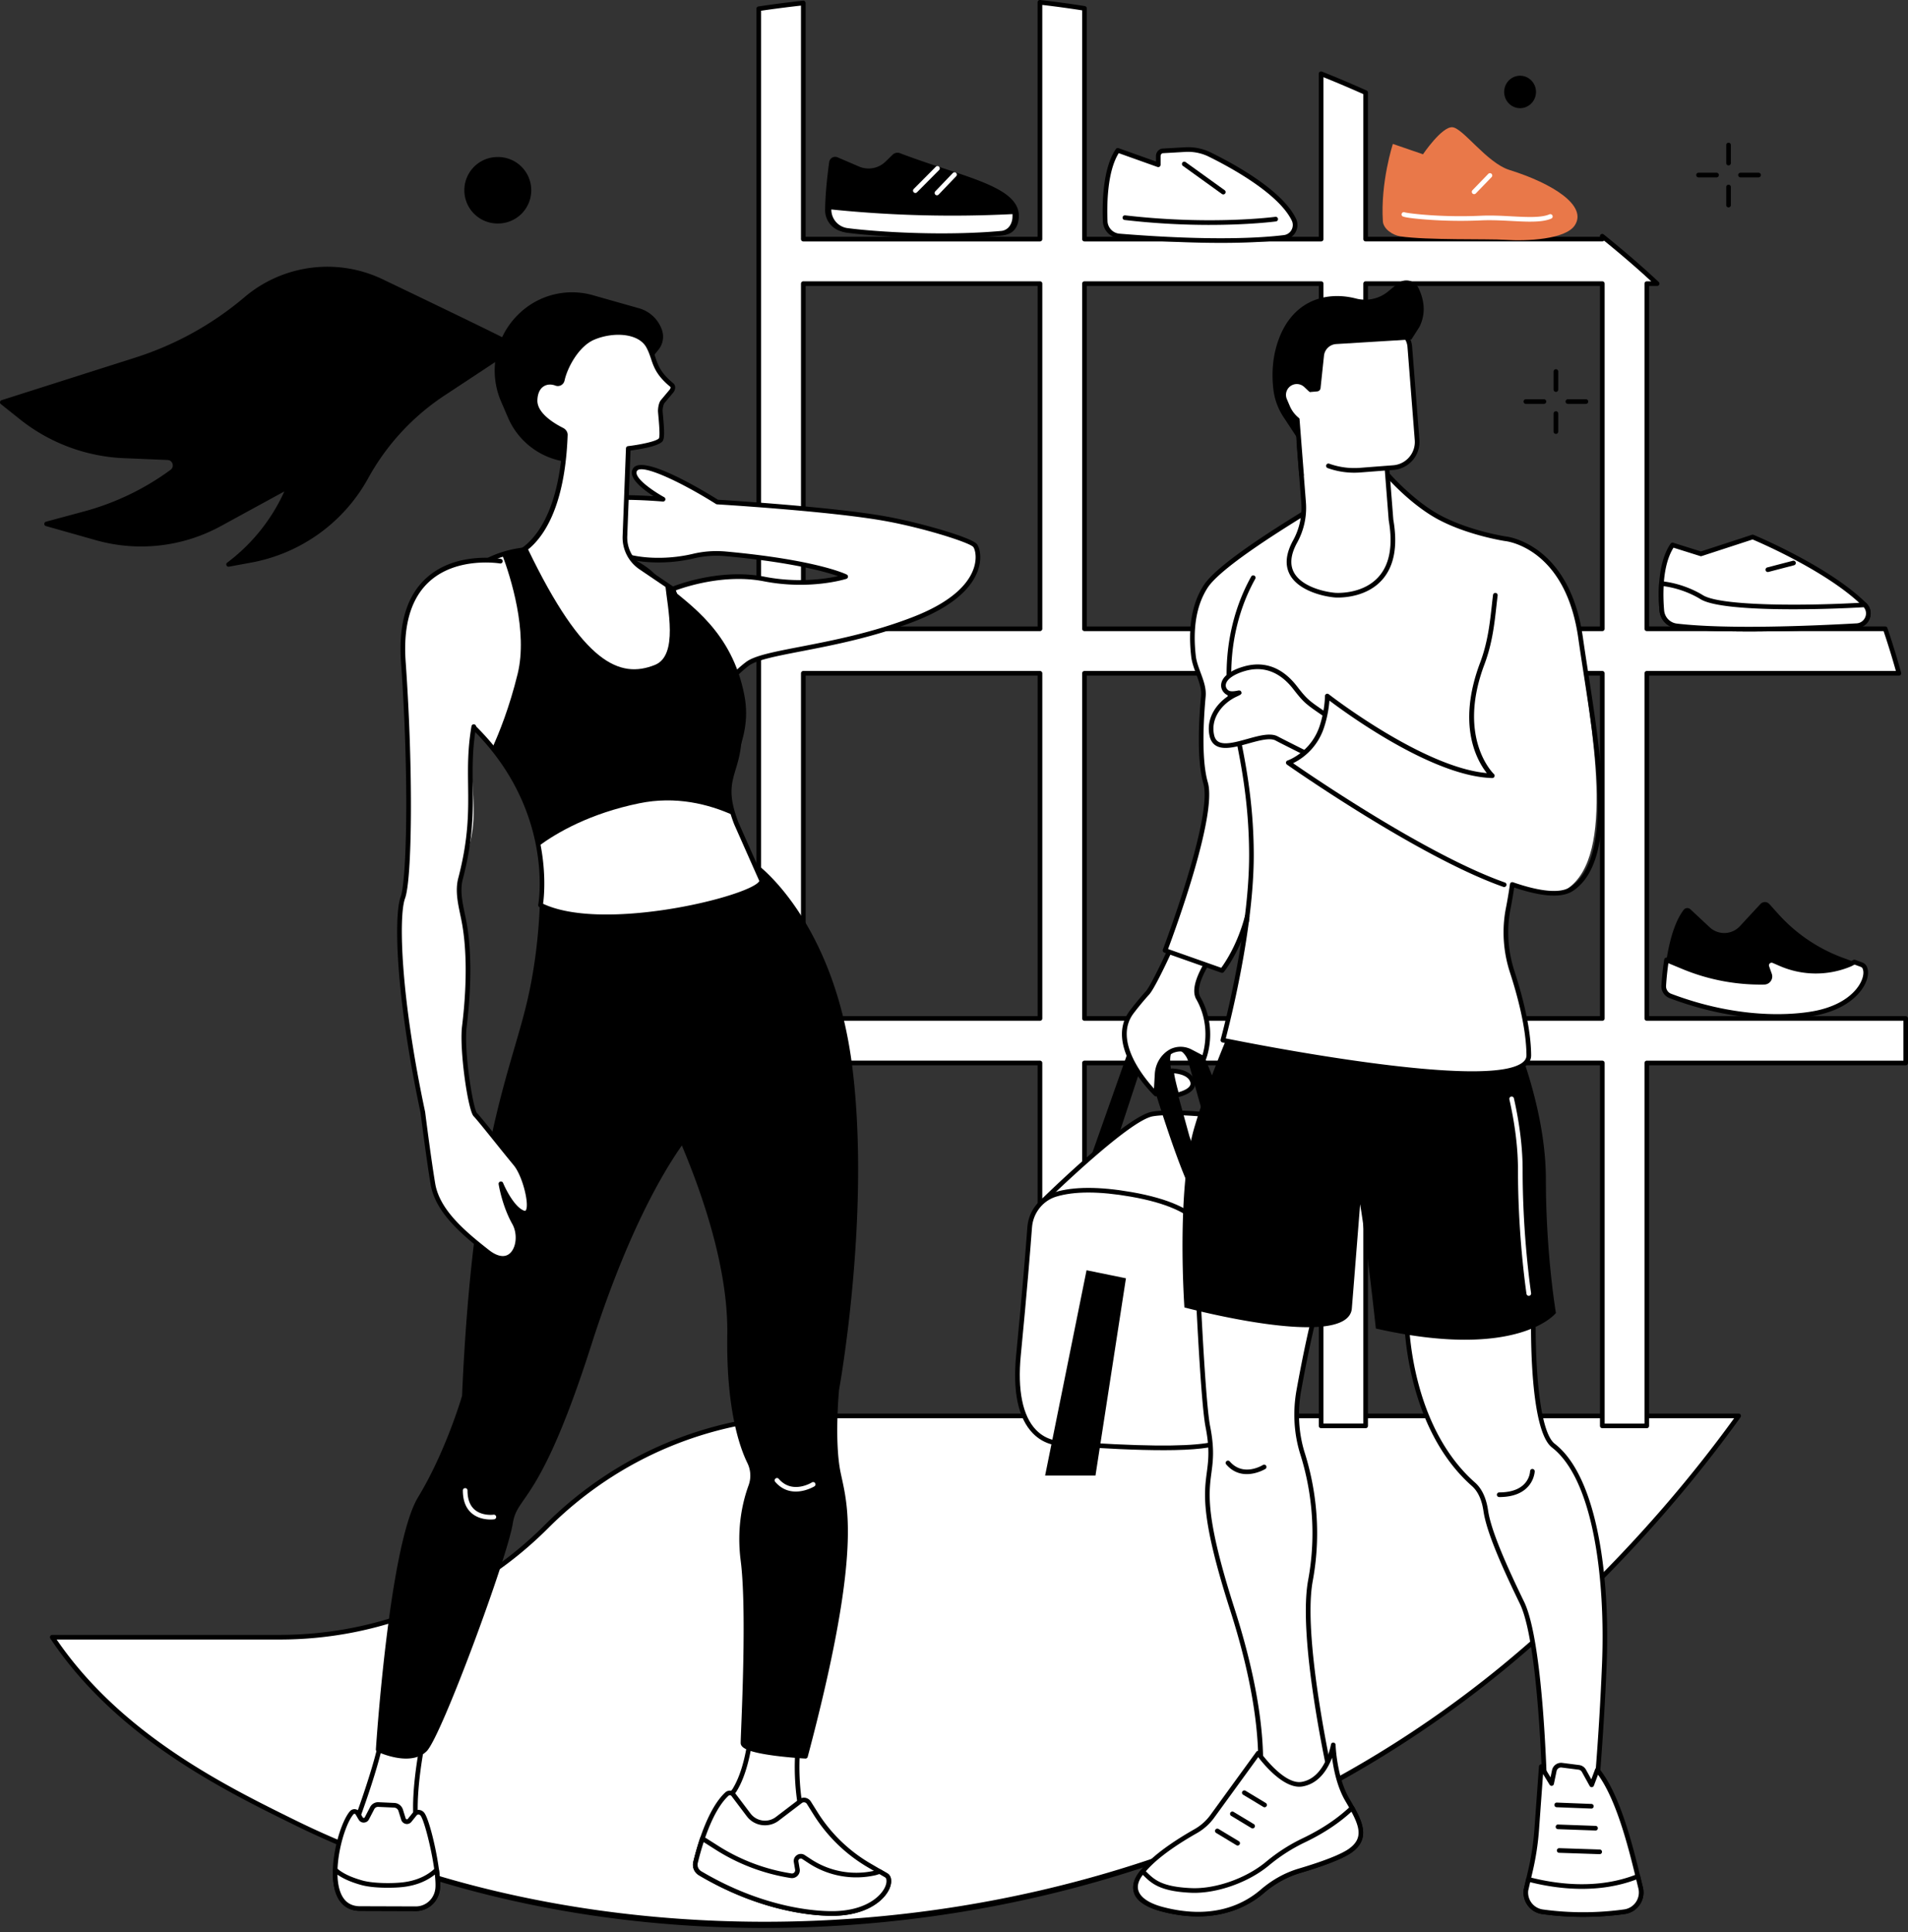 <svg xmlns="http://www.w3.org/2000/svg" width="320" height="324" fill="none"><rect width="100%" height="100%" fill="#333333" stroke="none"/><path fill="#fff" d="M49.44 305.618c56.095 27.604 141.316 24.365 202.666-25.989 6.319-5.187 23.566-20.053 39.493-42.197H136.441a63.344 63.344 0 0 0-44.791 18.553 63.35 63.35 0 0 1-44.791 18.553H8.767c10.972 16.465 28.676 25.178 40.67 31.08h.003z"/><path fill="#000" d="M128.189 323.293c-28.385 0-55.826-5.96-78.92-17.325-11.866-5.839-29.793-14.661-40.826-31.215a.39.39 0 0 1 .325-.606h38.09c16.817 0 32.625-6.549 44.516-18.44 12.038-12.038 28.043-18.668 45.067-18.668h155.157a.389.389 0 0 1 .317.617c-14.969 20.813-31.211 35.419-39.562 42.272-28.931 23.745-64.724 38.376-103.512 42.314a204.648 204.648 0 0 1-20.654 1.048l.002.003zm-78.576-18.025c53.014 26.088 139.507 25.553 202.247-25.941 8.238-6.761 24.187-21.095 38.979-41.507H136.441c-16.817 0-32.626 6.549-44.516 18.438-12.038 12.038-28.043 18.668-45.067 18.668H9.501c10.946 15.99 28.468 24.613 40.11 30.342h.002z"/><path fill="#fff" d="M319.618 170.78h-43.422v-57.876h42.284a129.3 129.3 0 0 0-2.297-7.466h-39.989V47.561h1.735c-.574-.533-1.154-1.06-1.735-1.584v-.013a167.837 167.837 0 0 0-4.655-4.042c-.012-.01-.027-.02-.039-.031a170.49 170.49 0 0 0-2.772-2.276v.482h-39.689V15.531a193.917 193.917 0 0 0-7.466-3.163v27.73h-39.689V1.402A166.654 166.654 0 0 0 174.419.39v39.706h-39.69V.5a197.02 197.02 0 0 0-7.465.963v237.635h7.465v-60.852h39.69v60.852h7.465v-60.852h39.689v60.852h7.466v-60.852h39.689v60.852h7.466v-60.852h43.422v-7.466h.002zM268.73 47.561v57.877h-39.689V47.561h39.689zm-47.155 0v57.877h-39.689V47.561h39.689zm-47.155 0v57.877h-39.689V47.561h39.689zM134.731 170.78v-57.876h39.689v57.876h-39.689zm47.155 0v-57.876h39.689v57.876h-39.689zm47.155 0v-57.876h39.689v57.876h-39.689z"/><path fill="#000" d="M276.194 239.488h-7.466a.39.39 0 0 1-.39-.391v-60.461h-38.91v60.461a.39.39 0 0 1-.39.391h-7.466a.39.39 0 0 1-.391-.391v-60.461h-38.91v60.461a.39.39 0 0 1-.39.391h-7.466a.39.39 0 0 1-.39-.391v-60.461h-38.91v60.461a.39.39 0 0 1-.391.391h-7.465a.39.39 0 0 1-.391-.391V1.465a.39.39 0 0 1 .332-.385c2.482-.37 5-.695 7.48-.965a.389.389 0 0 1 .431.387v39.205h38.91V.389a.39.39 0 0 1 .433-.387c2.415.27 4.932.613 7.484 1.016.189.03.328.192.328.385v38.304h38.91V12.368a.391.391 0 0 1 .535-.362 193.05 193.05 0 0 1 7.48 3.168.388.388 0 0 1 .232.355v24.178h38.91v-.092a.39.39 0 0 1 .221-.352.383.383 0 0 1 .411.048c.845.677 1.728 1.401 2.779 2.28l.037.03a164.852 164.852 0 0 1 4.668 4.054c.021.019.04.04.058.065.563.509 1.125 1.021 1.682 1.537a.39.39 0 0 1-.265.675h-1.346v57.097h39.599c.166 0 .314.106.369.265a133.2 133.2 0 0 1 2.302 7.489.391.391 0 0 1-.377.493h-41.895v57.097h43.033a.39.39 0 0 1 .391.391v7.465a.39.39 0 0 1-.391.391h-43.033v60.461a.39.39 0 0 1-.391.39l.009-.003zm-7.075-.779h6.687v-60.461a.39.39 0 0 1 .39-.391h43.033v-6.686h-43.033a.39.39 0 0 1-.39-.391v-57.876a.39.39 0 0 1 .39-.391h41.772a132.416 132.416 0 0 0-2.062-6.686h-39.71a.39.39 0 0 1-.39-.391V47.561a.39.39 0 0 1 .39-.39h.737c-.332-.304-.665-.604-.998-.906a.397.397 0 0 1-.059-.066 169.135 169.135 0 0 0-4.586-3.98l-.042-.035a179.597 179.597 0 0 0-2.225-1.834.382.382 0 0 1-.293.134h-39.691a.39.39 0 0 1-.39-.39v-24.31a195.57 195.57 0 0 0-6.685-2.84v27.153a.39.39 0 0 1-.39.39h-39.691a.39.39 0 0 1-.391-.39V1.735c-2.275-.355-4.519-.66-6.686-.91v39.272a.39.39 0 0 1-.391.39h-39.689a.39.39 0 0 1-.39-.39V.937a196.59 196.59 0 0 0-6.687.863v236.907h6.687v-60.461a.39.39 0 0 1 .39-.391h39.689a.39.39 0 0 1 .391.391v60.461h6.686v-60.461a.39.39 0 0 1 .391-.391h39.691a.39.39 0 0 1 .39.391v60.461h6.685v-60.461a.39.39 0 0 1 .39-.391h39.691a.39.39 0 0 1 .391.391v60.461l-.002.002zm-.391-67.537h-39.69a.39.39 0 0 1-.391-.39v-57.877a.39.39 0 0 1 .391-.39h39.69a.39.39 0 0 1 .391.39v57.877a.39.39 0 0 1-.391.39zm-39.3-.779h38.91v-57.097h-38.91v57.097zm-7.854.779h-39.691a.39.39 0 0 1-.391-.39v-57.877a.39.39 0 0 1 .391-.39h39.691a.39.39 0 0 1 .39.39v57.877a.39.39 0 0 1-.39.39zm-39.301-.779h38.91v-57.097h-38.91v57.097zm-7.854.779H134.73a.39.39 0 0 1-.391-.39v-57.877a.39.39 0 0 1 .391-.39h39.689a.39.39 0 0 1 .39.39v57.877a.39.39 0 0 1-.39.39zm-39.301-.779h38.91v-57.097h-38.91v57.097zm133.61-64.563h-39.69a.39.39 0 0 1-.391-.39V47.561a.39.39 0 0 1 .391-.39h39.69a.39.39 0 0 1 .391.39v57.877a.39.39 0 0 1-.391.39v.002zm-39.3-.779h38.91v-57.1h-38.91v57.1zm-7.854.779h-39.691a.39.39 0 0 1-.391-.39V47.561a.39.39 0 0 1 .391-.39h39.691a.39.39 0 0 1 .39.39v57.877a.39.39 0 0 1-.39.39v.002zm-39.301-.779h38.91v-57.1h-38.91v57.1zm-7.854.779H134.73a.39.39 0 0 1-.391-.39V47.561a.39.39 0 0 1 .391-.39h39.689a.39.39 0 0 1 .39.39v57.877a.39.39 0 0 1-.39.39v.002zm-39.301-.779h38.91v-57.1h-38.91v57.1z"/><path fill="#000" d="M139.07 27.174c-.251 1.781-.653 5.085-.687 8.046a3.665 3.665 0 0 0 3.201 3.665c5.187.67 16.949 1.401 26.97.488.685-.062 1.899-.565 2.236-2.288 1.134-5.784-8.87-7.2-19.841-11.396a1.179 1.179 0 0 0-1.245.254l-1.182 1.152a4.078 4.078 0 0 1-4.456.83l-3.597-1.544a1.011 1.011 0 0 0-1.399.795v-.002z"/><path fill="#fff" d="m139.047 34.695-.007.428a3.518 3.518 0 0 0 3.072 3.517c4.979.643 16.269 1.344 25.887.468.659-.06 1.823-.542 2.146-2.196.099-.507.039-1.42.039-1.42l-.682.033a198.01 198.01 0 0 1-29.142-.701l-1.311-.13h-.002z"/><path fill="#000" d="M157.976 39.914c-6.465 0-12.497-.444-15.915-.886a3.905 3.905 0 0 1-3.413-3.91c0-.139.007-.43.007-.43a.39.39 0 0 1 .427-.382l1.311.13c9.634.944 19.419 1.18 29.086.699l.682-.034a.394.394 0 0 1 .408.364c.003.04.064.972-.044 1.521-.336 1.716-1.555 2.424-2.495 2.509-3.266.298-6.72.417-10.055.417l.001.002zm-18.547-4.79v.004a3.125 3.125 0 0 0 2.733 3.127c5.146.664 16.261 1.335 25.799.466.244-.021 1.474-.217 1.801-1.883.047-.246.053-.63.047-.936l-.289.014a198.95 198.95 0 0 1-29.201-.703l-.89-.089z"/><path fill="#fff" d="M153.516 32.358a.39.39 0 0 1-.275-.664l3.694-3.717a.39.39 0 1 1 .551.551l-3.694 3.717a.393.393 0 0 1-.278.115l.002-.002zm3.628.387a.389.389 0 0 1-.282-.66l2.952-3.084a.39.39 0 0 1 .563.539l-2.952 3.085a.387.387 0 0 1-.281.12z"/><path fill="#E97849" d="M231.928 37.105c.081 1.295 1.652 2.332 2.918 2.526 4.41.673 14.777.389 17.593.585 3.653.254 10.106-.076 11.666-2.415 2.187-3.28-3.623-7.012-10.955-9.303-3.791-1.186-7.803-7.06-9.576-7.164-1.776-.104-4.917 4.535-4.917 4.535l-5.052-1.735s-2.094 6.406-1.677 12.97z"/><path fill="#fff" d="M256.645 37.17c-.967 0-2.027-.056-3.15-.115-1.663-.086-3.382-.178-5.07-.1a76.689 76.689 0 0 1-9.212-.136c-3.87-.297-4.026-.543-4.091-.647a.394.394 0 0 1-.014-.394c.1-.19.337-.261.526-.16h.004c.63.163 6.008.867 12.751.557 1.73-.08 3.466.011 5.148.101 2.542.133 4.943.26 6.325-.334a.392.392 0 0 1 .512.203.39.39 0 0 1-.205.513c-.917.394-2.122.51-3.524.51v.002zm-9.413-4.614a.388.388 0 0 1-.279-.66l2.661-2.75a.39.39 0 0 1 .56.542l-2.661 2.75a.386.386 0 0 1-.281.118zm-61.877 4.54c-.124-3.155-.004-8.798 2.113-11.886l6.796 2.424V26.18c0-.468.334-.855.76-.878l3.789-.217a8.232 8.232 0 0 1 4.116.848c3.821 1.881 11.828 6.259 14.071 10.89a2.095 2.095 0 0 1-1.628 2.988c-3.638.45-12.07 1.025-27.634-.237a2.594 2.594 0 0 1-2.383-2.478z"/><path fill="#000" d="M204.726 40.73c-4.355 0-9.955-.195-17.02-.767a2.982 2.982 0 0 1-2.74-2.851c-.124-3.157-.005-8.93 2.18-12.121a.393.393 0 0 1 .452-.147l6.275 2.239v-.901c0-.675.495-1.232 1.127-1.269l3.792-.217a8.675 8.675 0 0 1 4.31.887c4.358 2.146 12.006 6.437 14.25 11.071a2.456 2.456 0 0 1-.055 2.265 2.462 2.462 0 0 1-1.876 1.28c-2 .25-5.44.532-10.694.532l-.001-.001zm-17.101-15.048c-1.901 3.056-1.998 8.421-1.882 11.4a2.203 2.203 0 0 0 2.025 2.104c15.52 1.258 23.925.689 27.554.238a1.689 1.689 0 0 0 1.288-.88 1.687 1.687 0 0 0 .039-1.552c-2.223-4.588-10.455-9.02-13.893-10.711a7.903 7.903 0 0 0-3.922-.81l-3.791.218c-.221.012-.392.228-.392.489v1.454a.387.387 0 0 1-.166.318.4.4 0 0 1-.356.05l-6.506-2.32.002.002z"/><path fill="#000" d="M202.86 37.714c-3.992 0-8.854-.198-14.244-.825a.39.39 0 1 1 .09-.776c14.476 1.682 25.098.257 25.204.243a.39.39 0 0 1 .108.772c-.067.008-4.349.584-11.154.584l-.004.002zm2.304-5.112a.389.389 0 0 1-.228-.075l-6.544-4.711a.39.39 0 0 1 .456-.633l6.544 4.712a.39.39 0 0 1-.228.707zm91.592 119.003 1.488 1.656a27.208 27.208 0 0 0 10.781 7.324l3.177 1.177c.302.111.53.365.607.68l.039.159c.438 1.77-1.583 5.819-8.043 7.227-3.996.871-13.347 1.456-24.652-2.816a1.74 1.74 0 0 1-1.123-1.733c.173-2.777.841-9.404 3.337-12.693a.77.77 0 0 1 1.141-.11l3.23 3.016a3.581 3.581 0 0 0 5.07-.184l3.441-3.717a1.018 1.018 0 0 1 1.505.011l.002.003z"/><path fill="#fff" d="m298.696 161.648-1.243-.537a.834.834 0 0 0-1.117 1.044l.445 1.256a.97.97 0 0 1-.897 1.294 34.075 34.075 0 0 1-13.755-2.65l-2.627-1.09a48.128 48.128 0 0 0-.466 4.314 1.738 1.738 0 0 0 1.123 1.733c11.305 4.272 20.656 3.687 24.652 2.816 6.459-1.408 8.481-5.457 8.043-7.227l-.039-.159a.978.978 0 0 0-.607-.681l-1.195-.441-.717.371a14.735 14.735 0 0 1-11.598-.043h-.002z"/><path fill="#000" d="M298.085 170.833c-4.463 0-10.75-.692-18.066-3.457a2.119 2.119 0 0 1-1.374-2.122c.063-1.017.196-2.599.47-4.351a.39.39 0 0 1 .533-.299l2.627 1.09a33.425 33.425 0 0 0 13.6 2.62.57.57 0 0 0 .466-.249.577.577 0 0 0 .071-.525l-.445-1.256a1.204 1.204 0 0 1 .318-1.303 1.211 1.211 0 0 1 1.321-.23l1.242.537a14.414 14.414 0 0 0 11.291.041l.69-.359a.393.393 0 0 1 .315-.019l1.194.441c.424.157.742.513.85.952l.039.159c.21.854-.06 1.97-.742 3.066-.802 1.287-2.855 3.603-7.599 4.637-.819.178-3.226.625-6.806.625l.005.002zm-18.274-9.317a48.663 48.663 0 0 0-.389 3.788 1.34 1.34 0 0 0 .873 1.342c12.979 4.906 22.629 3.193 24.431 2.8 4.462-.973 6.365-3.104 7.101-4.287.663-1.064.769-1.972.647-2.465l-.039-.159a.58.58 0 0 0-.364-.408l-1.031-.381-.564.291a15.211 15.211 0 0 1-11.932-.03l-1.242-.537a.435.435 0 0 0-.48.083.435.435 0 0 0-.115.473l.445 1.257c.148.416.088.865-.164 1.229a1.346 1.346 0 0 1-1.094.585 34.227 34.227 0 0 1-13.912-2.68l-2.166-.898-.005-.003z"/><path fill="#fff" d="m293.953 90.045-8.679 2.832-4.768-1.496c-2.11 3.088-2.046 8.132-1.792 11.022a2.815 2.815 0 0 0 2.481 2.549c8.511 1.003 23.22.359 30.205-.037 1.76-.101 2.599-2.24 1.35-3.484-6.264-6.233-18.797-11.386-18.797-11.386z"/><path fill="#000" d="M293.293 105.881c-4.454 0-8.768-.143-12.144-.54a3.222 3.222 0 0 1-2.823-2.903c-.249-2.832-.337-8.063 1.859-11.276a.386.386 0 0 1 .438-.152l4.648 1.459 8.561-2.793a.389.389 0 0 1 .268.01c.127.052 12.678 5.256 18.924 11.471.684.679.894 1.664.55 2.569a2.423 2.423 0 0 1-2.152 1.579c-4.604.262-11.52.576-18.129.576zm-12.623-14.04c-1.897 3.034-1.802 7.873-1.568 10.53a2.437 2.437 0 0 0 2.137 2.196c8.33.982 22.458.397 30.139-.039a1.65 1.65 0 0 0 1.466-1.079 1.597 1.597 0 0 0-.369-1.741c-5.796-5.766-17.188-10.675-18.539-11.246l-8.542 2.786a.385.385 0 0 1-.236 0l-4.488-1.408v.002z"/><path fill="#fff" d="M311.4 104.915c1.76-.099 2.599-2.24 1.35-3.484l-.012-.012c-8.717.54-24.127.721-27.351-1.293-1.177-.735-3.678-1.953-6.74-2.278a29.95 29.95 0 0 0 .066 4.553 2.813 2.813 0 0 0 2.48 2.549c8.51 1.004 23.22.359 30.206-.037l.001.002z"/><path fill="#000" d="M293.293 105.881c-4.454 0-8.768-.143-12.144-.54a3.221 3.221 0 0 1-2.823-2.903 30.894 30.894 0 0 1-.067-4.613.383.383 0 0 1 .138-.272.379.379 0 0 1 .291-.088c3.546.376 6.182 1.882 6.906 2.334 3.095 1.934 18.276 1.782 27.119 1.235a.38.38 0 0 1 .313.127c.682.676.892 1.662.548 2.567a2.424 2.424 0 0 1-2.152 1.579c-4.604.262-11.52.576-18.129.576v-.002zm-14.28-7.593a30.55 30.55 0 0 0 .088 4.083 2.438 2.438 0 0 0 2.138 2.196c8.33.982 22.457.397 30.139-.039a1.652 1.652 0 0 0 1.466-1.078 1.588 1.588 0 0 0-.267-1.627c-6.573.398-23.773.903-27.398-1.362-.661-.413-2.995-1.747-6.168-2.171l.002-.002zm17.478-2.368a.39.39 0 0 1-.097-.767l4.303-1.122a.392.392 0 0 1 .475.279.389.389 0 0 1-.279.475l-4.303 1.122a.383.383 0 0 1-.099.012z"/><path fill="#fff" d="M70.867 292.344s-2.743 13.339.074 16.728l.87 1.058-13.58-.661s5.59-14.131 6.098-20.026l6.538 2.902v-.001z"/><path fill="#000" d="M71.81 310.521h-.02l-13.58-.661a.39.39 0 0 1-.344-.534c.055-.141 5.576-14.145 6.074-19.917a.388.388 0 0 1 .19-.302.394.394 0 0 1 .357-.021l6.539 2.903a.39.39 0 0 1 .224.434c-.026.133-2.675 13.195-.007 16.4l.871 1.06a.39.39 0 0 1-.3.638h-.004zm-13.02-1.414 12.16.592-.311-.378c-2.692-3.236-.622-14.665-.217-16.746l-5.765-2.558c-.687 5.535-4.886 16.562-5.869 19.09h.002z"/><path fill="#fff" d="M70.854 304.228c.968 1.291 2.906 10.084 2.531 12.629-.273 1.861-1.823 3.216-3.66 3.21l-9.303-.03c-6.989.036-3.682-13.475-1.444-16.06a.623.623 0 0 1 .944-.007l.56.95a.592.592 0 0 0 1.042-.012l.887-1.703a1.124 1.124 0 0 1 1.051-.61l2.671.124a1.19 1.19 0 0 1 1.07.843l.459 1.466c.146.466.734.592 1.035.221l.922-1.145a.83.83 0 0 1 1.237.122l-.002.002z"/><path fill="#000" d="M69.734 320.458h-.01l-9.302-.03c-1.81.017-3.148-.846-3.895-2.474-1.859-4.042.335-12.126 2.158-14.231a1.02 1.02 0 0 1 .764-.354c.284.002.57.124.766.343.018.019.032.041.046.062l.56.95a.214.214 0 0 0 .193.113c.042 0 .12-.016.167-.107l.887-1.704c.274-.524.83-.849 1.415-.819l2.672.123a1.58 1.58 0 0 1 1.424 1.117l.457 1.466a.225.225 0 0 0 .173.161.184.184 0 0 0 .186-.069l.922-1.145c.01-.014.023-.026.035-.039a1.22 1.22 0 0 1 .93-.325c.35.03.672.211.886.497 1.064 1.418 2.993 10.287 2.606 12.919-.302 2.055-2 3.544-4.038 3.544l-.002.002zm-9.314-.809 9.307.03h.007c1.648 0 3.02-1.209 3.266-2.878.377-2.567-1.614-11.215-2.457-12.338a.456.456 0 0 0-.329-.188.42.42 0 0 0-.31.099L69 305.496a.957.957 0 0 1-.939.346 1.005 1.005 0 0 1-.772-.694l-.457-1.466a.804.804 0 0 0-.715-.571l-2.672-.123a.71.71 0 0 0-.687.401l-.885 1.703a.964.964 0 0 1-.84.526c-.363.027-.699-.18-.884-.496l-.535-.91a.26.26 0 0 0-.158-.062.23.23 0 0 0-.178.085c-1.673 1.931-3.752 9.669-2.039 13.396.63 1.366 1.68 2.037 3.187 2.019l-.007-.001z"/><path fill="#fff" d="m60.422 320.037 9.303.03c1.837.004 3.388-1.351 3.66-3.211.105-.712.029-1.915-.157-3.306-1.219 1.193-3.091 2.189-5.685 2.482-1.55.177-4.858.234-6.858-.325-1.858-.519-3.388-1.196-4.47-2.157-.106 3.468.89 6.503 4.207 6.487z"/><path fill="#000" d="M69.734 320.458h-.009l-9.301-.03h-.027c-1.23 0-2.236-.394-2.994-1.17-1.11-1.137-1.654-3.116-1.574-5.718a.388.388 0 0 1 .648-.279c.958.851 2.37 1.529 4.314 2.072 1.868.523 5.108.496 6.71.314 2.832-.321 4.531-1.47 5.457-2.374a.39.39 0 0 1 .659.226c.209 1.558.262 2.707.157 3.415-.302 2.055-2 3.544-4.038 3.544h-.002zm-9.312-.809 9.303.03h.007c1.648 0 3.021-1.209 3.267-2.878.076-.518.051-1.362-.07-2.465-1.084.875-2.794 1.797-5.343 2.087-1.712.194-5.017.219-7.007-.338-1.673-.466-2.983-1.037-3.978-1.733.044 1.993.507 3.491 1.357 4.364.604.62 1.424.935 2.436.935h.026l.002-.002z"/><path fill="#fff" d="M134.44 288.961s-1.777 6.642.094 15.576l-8.139 5.005-6.268-5.519 3.033-3.781c2.394-3.803 2.922-10.112 3.143-13.382l8.139 2.099-.002.002z"/><path fill="#000" d="M126.393 309.932a.393.393 0 0 1-.258-.097l-6.268-5.521a.391.391 0 0 1-.046-.537l3.019-3.763c2.445-3.906 2.901-10.642 3.073-13.18a.386.386 0 0 1 .16-.29.396.396 0 0 1 .325-.062l8.139 2.099a.388.388 0 0 1 .239.182c.053.09.067.196.04.297-.017.065-1.729 6.667.099 15.396a.389.389 0 0 1-.176.411l-8.139 5.005a.395.395 0 0 1-.205.059l-.002.001zm-5.731-5.955 5.772 5.083 7.662-4.712c-1.536-7.589-.458-13.571-.122-15.106l-7.316-1.887c-.201 2.881-.749 9.25-3.169 13.094a.217.217 0 0 1-.027.037l-2.8 3.489v.002z"/><path fill="#fff" d="m135.659 302.295 1.134 1.811a26.099 26.099 0 0 0 8.985 8.701l2.809 1.635c.267.156.44.435.463.742l.01.158c.122 1.745-2.455 5.24-8.794 5.506-3.922.165-12.857-.823-22.839-6.724a1.667 1.667 0 0 1-.777-1.823c.622-2.597 2.344-8.752 5.247-11.449a.739.739 0 0 1 1.097.085l2.556 3.383a3.435 3.435 0 0 0 4.823.66l3.865-2.946a.978.978 0 0 1 1.421.258v.003z"/><path fill="#000" d="M139.526 321.253c-2.964 0-11.799-.587-22.297-6.793a2.048 2.048 0 0 1-.957-2.249c.616-2.575 2.372-8.866 5.362-11.644.238-.22.56-.33.879-.303.315.028.604.187.794.439l2.556 3.384a3.027 3.027 0 0 0 2.016 1.181c.81.112 1.611-.1 2.259-.595l3.865-2.947a1.367 1.367 0 0 1 1.988.362l1.134 1.811a25.806 25.806 0 0 0 8.851 8.57l2.809 1.636c.38.221.623.615.655 1.053l.011.157c.058.846-.382 1.86-1.21 2.788-.972 1.086-3.299 2.941-7.957 3.137-.179.008-.433.015-.756.015l-.002-.002zm-17.113-20.216a.371.371 0 0 0-.249.099c-2.832 2.633-4.534 8.749-5.134 11.255-.131.548.107 1.11.595 1.398 11.457 6.773 20.857 6.745 22.625 6.671 4.373-.184 6.519-1.882 7.41-2.878.798-.894 1.047-1.73 1.014-2.214l-.011-.157a.545.545 0 0 0-.269-.433l-2.809-1.636a26.584 26.584 0 0 1-9.119-8.831l-1.134-1.811a.583.583 0 0 0-.853-.155l-3.866 2.946a3.805 3.805 0 0 1-2.839.748 3.795 3.795 0 0 1-2.531-1.484l-2.557-3.383a.332.332 0 0 0-.24-.133h-.03l-.003-.002z"/><path fill="#fff" d="m135.837 312.109-1.086-.714a.8.8 0 0 0-1.228.802l.214 1.261a.932.932 0 0 1-1.062 1.076 32.713 32.713 0 0 1-12.568-4.771l-2.304-1.463a47.166 47.166 0 0 0-1.152 4.001 1.668 1.668 0 0 0 .776 1.823c9.981 5.901 18.919 6.89 22.839 6.724 6.339-.266 8.916-3.761 8.794-5.506l-.01-.158a.934.934 0 0 0-.463-.742l-1.057-.614-.738.233a14.142 14.142 0 0 1-10.957-1.952h.002z"/><path fill="#000" d="M139.524 321.253c-2.966 0-11.799-.588-22.295-6.793a2.048 2.048 0 0 1-.957-2.249c.228-.952.615-2.424 1.16-4.036a.39.39 0 0 1 .58-.204l2.304 1.463a32.133 32.133 0 0 0 12.419 4.715.53.53 0 0 0 .468-.153.533.533 0 0 0 .149-.47l-.214-1.262c-.081-.473.12-.933.523-1.194a1.18 1.18 0 0 1 1.304 0l1.086.714a13.81 13.81 0 0 0 10.655 1.897l.71-.224a.392.392 0 0 1 .312.035l1.057.615c.38.221.623.615.655 1.053l.011.157c.058.846-.382 1.86-1.21 2.788-.972 1.086-3.299 2.941-7.957 3.137-.179.007-.433.014-.758.014l-.002-.003zm-21.51-12.358a45.923 45.923 0 0 0-.984 3.496c-.131.548.107 1.11.595 1.398 11.458 6.773 20.855 6.745 22.625 6.671 4.373-.184 6.519-1.882 7.41-2.878.798-.894 1.047-1.73 1.014-2.214l-.011-.157a.54.54 0 0 0-.27-.433l-.907-.528-.574.18a14.602 14.602 0 0 1-11.289-1.998l-1.086-.714a.404.404 0 0 0-.451 0 .402.402 0 0 0-.18.412l.214 1.261c.072.424-.06.843-.362 1.149a1.308 1.308 0 0 1-1.145.376 32.894 32.894 0 0 1-12.716-4.828l-1.882-1.194-.001.001zM90.935 145.182s.673 10.946-2.189 23.014c-2.861 12.067-9.05 24.418-10.868 65.957 0 0-2.659 9.262-7.43 17.12-4.772 7.858-7.017 42.101-7.017 42.101s5.333 2.526 7.858 0c2.526-2.527 13.472-32.558 14.313-37.891.843-5.333 4.49-2.807 13.191-30.031 8.701-27.225 17.402-36.359 17.402-36.359l3.367-43.911H90.933h.002z"/><path fill="#fff" d="M82.264 254.799c-.77 0-2.118-.15-3.174-1.067-.97-.841-1.463-2.121-1.463-3.805a.39.39 0 1 1 .78 0c0 1.447.402 2.53 1.195 3.217 1.274 1.104 3.148.851 3.166.848a.39.39 0 1 1 .111.772c-.028.003-.261.035-.613.035h-.002z"/><path fill="#000" d="M126.644 145.182s12.847 8.981 15.935 33.96c3.088 24.98-2.246 53.887-2.246 53.887s-.842 8.701.281 14.034c1.122 5.332 3.648 12.911-5.52 47.432 0 0-10.477-.561-10.477-2.245 0-1.684 1.122-21.892 0-30.593-.729-5.653.437-10.122 1.345-12.559a4.808 4.808 0 0 0-.2-3.826c-1.39-2.784-3.582-9.164-3.39-21.505.281-17.963-11.508-40.136-11.508-40.136l1.122-38.451h14.658v.002z"/><path fill="#fff" d="M133.464 250.111c-1.123 0-2.378-.377-3.448-1.624a.389.389 0 0 1 .042-.549.388.388 0 0 1 .55.042c2.245 2.616 5.427.682 5.563.599a.391.391 0 0 1 .537.124.391.391 0 0 1-.124.537c-.023.014-1.424.871-3.12.871z"/><path fill="#000" d="M68.123 294.889c-2.363 0-4.71-1.093-4.86-1.164a.39.39 0 0 1-.223-.378c.092-1.403 2.307-34.426 7.072-42.277 4.524-7.452 7.17-16.285 7.377-16.983 1.456-33.191 5.706-47.787 8.812-58.445.767-2.632 1.491-5.118 2.065-7.538 2.816-11.87 2.187-22.792 2.18-22.901a.396.396 0 0 1 .105-.292.395.395 0 0 1 .284-.121h35.709c.079 0 .157.024.222.07.131.09 13.026 9.369 16.098 34.232 3.06 24.752-2.196 53.718-2.249 54.008-.003.053-.818 8.67.279 13.882.055.261.113.528.173.804 1.212 5.533 3.042 13.896-5.701 46.808a.384.384 0 0 1-.397.29c-.027 0-2.664-.145-5.27-.495-4.913-.659-5.577-1.452-5.577-2.141 0-.304.033-1.166.086-2.468.23-5.727.838-20.94-.083-28.075-.712-5.512.329-9.914 1.325-12.637a4.77 4.77 0 0 0-.194-3.725c-1.346-2.741-3.574-9.189-3.38-21.583.168-10.784-3.985-23.062-7.619-31.68-3.251 4.615-9.202 14.741-15.195 33.489-5.706 17.855-9.322 23.063-11.266 25.861-1.054 1.518-1.634 2.353-1.911 4.111-.875 5.539-11.927 35.608-14.423 38.105-.933.932-2.189 1.24-3.441 1.24l.002.003zm-4.285-1.763c1.037.437 5.164 1.984 7.176-.028 2.453-2.452 13.339-32.186 14.206-37.675.306-1.935.96-2.876 2.042-4.434 1.92-2.765 5.493-7.911 11.163-25.655 6.283-19.654 12.538-29.909 15.709-34.273a.388.388 0 0 1 .673.076c3.726 8.713 8.13 21.447 7.956 32.637-.191 12.232 1.985 18.549 3.3 21.228a5.554 5.554 0 0 1 .226 4.337c-.967 2.641-1.975 6.912-1.285 12.269.93 7.199.341 21.92.089 28.206-.05 1.247-.087 2.148-.087 2.438 0 .609 4.166 1.512 9.791 1.839 8.602-32.478 6.731-41.023 5.611-46.136-.06-.277-.12-.546-.175-.811-1.122-5.329-.322-13.793-.288-14.15.058-.322 5.291-29.173 2.247-53.803-2.888-23.364-14.501-32.727-15.675-33.619H91.345c.085 2.117.314 12.038-2.219 22.715-.578 2.44-1.306 4.935-2.076 7.578-3.095 10.624-7.333 25.176-8.784 58.307 0 .03-.007.06-.014.09-.026.094-2.73 9.402-7.472 17.216-4.445 7.321-6.717 38.403-6.943 41.65l.001-.002z"/><path fill="#fff" d="M109.519 96.538s12.187 11.861 13.966 21.54c2.16 11.759-3.548 10.824.008 19.993l4.21 9.496c1.122 2.526-26.383 9.543-37.048 4.21 0 0 3.228-16.981-12.778-31.295-9.603-8.587-5.185-25.914 9.19-28.177 16.474-2.594 22.452 4.233 22.452 4.233z"/><path fill="#000" d="M101.694 154.123c-4.037 0-8.181-.481-11.213-1.998a.393.393 0 0 1-.209-.423c.032-.167 2.99-16.94-12.654-30.93-4.628-4.139-6.365-10.577-4.53-16.8 1.91-6.477 7.113-10.983 13.92-12.054 16.304-2.565 22.415 3.924 22.795 4.35.632.618 12.297 12.106 14.065 21.739 1.069 5.822.25 8.554-.473 10.966-.733 2.447-1.313 4.379.461 8.957 0 0 3.081 6.955 4.203 9.478.113.254.141.66-.369 1.15-1.663 1.588-8.717 3.685-16.061 4.773-2.588.384-6.216.792-9.933.792h-.002zm-10.61-2.573c9.469 4.452 31.207-.422 35.567-3.183.669-.424.694-.643.694-.647-1.122-2.522-4.21-9.493-4.21-9.493-1.878-4.845-1.235-6.993-.489-9.48.698-2.327 1.489-4.964.454-10.6-1.737-9.45-13.732-21.214-13.854-21.332l-.021-.021c-.058-.067-6.068-6.629-22.099-4.106-6.5 1.023-11.469 5.323-13.292 11.504-1.749 5.931-.1 12.061 4.302 15.999 14.825 13.26 13.276 29.01 12.946 31.359h.001z"/><path fill="#fff" d="M112.827 98.778s7.671-3.182 15.343-1.684c7.671 1.497 13.66-.4 13.66-.4s-4.873-2.423-20.097-3.819a16.84 16.84 0 0 0-5.435.377 25.465 25.465 0 0 1-5.504.675c-11.713.173-14.801-7.567-12-9.745 1.757-1.366 12.413-.468 12.413-.468s-5.899-3.22-4.689-4.979c1.544-2.245 13.771 5.447 13.771 5.447s19.062 1.132 28.277 2.807c6.086 1.106 14.221 3.554 14.969 4.49.747.937 2.245 7.486-10.291 12.35-12.536 4.865-24.887 5.239-27.879 7.485-2.995 2.245-5.24 5.612-5.24 5.612l-7.298-18.15v.002z"/><path fill="#000" d="M120.126 117.317c-.015 0-.027 0-.041-.002a.389.389 0 0 1-.322-.242l-7.298-18.15a.391.391 0 0 1 .212-.506c.318-.13 7.869-3.21 15.568-1.706 5.535 1.08 10.225.357 12.31-.1-2.166-.754-7.766-2.331-18.859-3.349a16.335 16.335 0 0 0-5.307.368 25.769 25.769 0 0 1-5.591.685c-7.957.115-12.015-3.351-13.07-6.356-.586-1.668-.268-3.233.827-4.085 1.447-1.125 7.897-.869 11.045-.667-1.383-.892-3.29-2.323-3.592-3.587a1.345 1.345 0 0 1 .189-1.106c1.65-2.397 11.938 3.857 14.216 5.286 1.506.092 19.435 1.209 28.224 2.807 5.751 1.044 14.32 3.525 15.204 4.63.399.5.844 1.995.337 3.879-.671 2.492-3.088 6.089-10.79 9.078-6.897 2.677-13.6 3.973-18.986 5.016-4.201.812-7.519 1.455-8.802 2.416-2.902 2.179-5.126 5.486-5.148 5.518a.388.388 0 0 1-.325.173h-.001zm-6.788-18.318 6.883 17.118c.791-1.079 2.623-3.401 4.911-5.116 1.426-1.071 4.653-1.694 9.121-2.558 5.355-1.037 12.02-2.327 18.852-4.977 7.399-2.87 9.697-6.236 10.321-8.554.443-1.648.053-2.88-.193-3.187-.574-.719-8.073-3.14-14.734-4.35-9.085-1.653-28.04-2.79-28.23-2.803a.41.41 0 0 1-.186-.058c-5.854-3.683-12.409-6.766-13.243-5.556-.095.138-.118.291-.072.482.316 1.327 3.447 3.29 4.627 3.933a.39.39 0 0 1-.219.73c-4.222-.356-10.941-.547-12.14.386-.824.64-1.041 1.87-.57 3.212.97 2.761 4.772 5.945 12.325 5.835a25.135 25.135 0 0 0 5.42-.664c1.795-.43 3.665-.56 5.559-.387 15.124 1.387 20.034 3.756 20.235 3.856a.39.39 0 0 1-.055.721c-.247.08-6.17 1.91-13.852.412-6.543-1.277-13.165.934-14.758 1.523l-.002.002zm-2.316-43.657a5.696 5.696 0 0 0-3.839-3.645l-7.75-2.196a12.808 12.808 0 0 0-12.434 3.154l-.072.07a13.117 13.117 0 0 0-2.71 3.818c-2.795-1.422-12.073-5.89-20.02-9.702a21.48 21.48 0 0 0-23.18 2.982 53.302 53.302 0 0 1-18.304 10.135L.264 67.106a.377.377 0 0 0-.12.655l3.185 2.54a30.04 30.04 0 0 0 17.488 6.53l7.284.302c.864.035 1.201 1.14.503 1.652a43.735 43.735 0 0 1-14.491 6.97l-6.408 1.729c-.37.099-.373.623-.005.728l8.386 2.372a27.864 27.864 0 0 0 20.94-2.357l10.663-5.822a30.817 30.817 0 0 1-9.585 11.944c-.32.238-.098.745.295.673l3.738-.687a28.206 28.206 0 0 0 19.611-14.142 39.363 39.363 0 0 1 12.81-13.879l8.487-5.596a13.08 13.08 0 0 0 .987 6.594l1.168 2.716a12.426 12.426 0 0 0 10.063 7.442l15.177-18.834a3.472 3.472 0 0 0 .583-3.293v-.001z"/><path fill="#fff" d="M93.275 64.291c.461.175.928-.095 1.032-.58.486-2.255 2.486-5.953 5.2-7.108 3.476-1.48 7.841-1.11 9.248 1.48 1.226 2.26.715 3.848 3.918 6.486.307.252.175.77-.097 1.06l-1.415 1.69c-.304.327-.445 1.269-.41 1.714.109 1.374.454 4.279.049 4.734-.789.89-5.425 1.431-5.425 1.431l-.56 14.688a6.087 6.087 0 0 0 2.669 5.272l5.346 3.62s5.637 14.857-5.473 16.092c-7.102.79-22.02-21.496-22.02-21.496s8.781-1.332 9.479-20.437c.012-.358-.239-.678-.56-.839-1.235-.615-4.593-2.477-4.514-4.987.083-2.68 1.968-3.413 3.535-2.818l-.002-.002z"/><path fill="#000" d="M106.993 115.278c-7.376 0-21.376-20.788-21.98-21.689a.39.39 0 0 1 .265-.603c.082-.014 8.472-1.57 9.145-20.065.007-.206-.168-.387-.344-.475-1.802-.897-4.81-2.786-4.731-5.35.053-1.71.773-2.541 1.369-2.937.761-.507 1.743-.592 2.694-.232a.364.364 0 0 0 .313-.014.403.403 0 0 0 .197-.282c.486-2.253 2.546-6.159 5.427-7.385 3.456-1.471 8.164-1.256 9.743 1.652.398.731.617 1.387.831 2.023.449 1.337.871 2.598 2.994 4.347a.88.88 0 0 1 .316.636c.023.34-.121.72-.374.991l-1.403 1.675c-.199.216-.353 1.018-.32 1.433.016.21.039.457.064.728.237 2.618.277 3.86-.111 4.296-.76.855-4.095 1.357-5.339 1.518l-.548 14.357a5.663 5.663 0 0 0 2.498 4.934l5.346 3.62c.067.044.117.11.147.186.129.339 3.12 8.365.161 13.203-1.198 1.96-3.202 3.108-5.956 3.414a3.857 3.857 0 0 1-.406.021l.002-.002zM85.972 93.612c2.167 3.155 15.117 21.567 21.34 20.869 2.502-.277 4.311-1.302 5.376-3.045 2.58-4.221.168-11.418-.183-12.408l-5.24-3.549a6.436 6.436 0 0 1-2.841-5.609l.56-14.687a.39.39 0 0 1 .345-.373c1.863-.218 4.702-.767 5.179-1.302.221-.36.009-2.707-.083-3.708-.024-.272-.047-.523-.063-.737-.039-.482.1-1.565.512-2.01l1.403-1.675c.118-.13.191-.3.182-.424-.004-.06-.025-.078-.034-.085-2.297-1.89-2.775-3.32-3.238-4.701-.202-.604-.412-1.228-.776-1.897-1.326-2.445-5.596-2.65-8.752-1.308-2.627 1.119-4.519 4.738-4.97 6.832-.075.348-.29.64-.59.802-.294.16-.637.182-.962.058-.712-.27-1.434-.215-1.984.152-.636.424-.99 1.224-1.023 2.314-.069 2.209 2.984 3.972 4.299 4.627.489.244.793.716.775 1.201-.604 16.593-7.206 20.004-9.232 20.661v.002z"/><path fill="#000" d="M87.068 92.305c.503-.08.998-.149 1.482-.212 9.259 19.245 15.432 21.743 21.283 19.408 3.966-1.583 2.137-9.473 1.724-13.584 4.263 3.572 11.22 8.063 13.278 18.635 1.673 8.598-4.318 12.417-1.821 20.164-4.194-1.897-9.678-3.274-15.801-2.016-8.264 1.698-13.794 4.903-16.875 7.169-.885-4.741-3-10.649-7.76-16.486 1.13-2.471 2.861-6.759 4.24-12.387 1.743-7.124-1.195-16.276-2.593-20.007.9-.294 1.843-.53 2.841-.688l.002.004z"/><path fill="#fff" d="M82.588 93.962c-4.088-.25-16.113.41-14.948 16.979 1.403 19.928.965 36.767-.08 39.574-1.043 2.807-.95 15.812 3.354 36.02 0 0 .936 7.485 1.684 11.976.749 4.491 4.865 8.045 9.168 11.414 4.304 3.367 6.175-1.871 4.491-4.865-1.683-2.995-2.245-6.549-2.245-6.549s1.683 4.116 3.742 4.865c2.058.749.561-5.987-1.31-8.232-1.87-2.246-5.987-7.485-6.736-8.233-.749-.747-2.464-10.654-1.832-14.769 1.696-11.013-.56-19.669-.56-19.669s-.556-2.373-.085-5.116c.465-2.709 1.956-5.76 2.168-9.814.281-5.385-1.069-11.695.122-15.935 0 0 3.894-27.593 3.065-27.644l.002-.002z"/><path fill="#000" d="M84.32 211.406c-.732 0-1.661-.292-2.792-1.177-4.288-3.355-8.54-7.021-9.312-11.656-.742-4.447-1.676-11.916-1.685-11.99-4.217-19.795-4.49-33.093-3.332-36.204.97-2.611 1.475-19.261.056-39.412-.448-6.372.984-11.101 4.261-14.057 4.931-4.45 12.169-3.247 12.475-3.194a.389.389 0 0 1 .316.45.391.391 0 0 1-.45.319c-.071-.013-7.178-1.187-11.823 3.008-3.086 2.788-4.432 7.304-4.001 13.421 1.337 18.988 1.049 36.64-.103 39.737-1.092 2.935-.774 16.343 3.37 35.803.013.107.948 7.561 1.686 11.992.726 4.36 4.857 7.909 9.024 11.17 1.4 1.095 2.634 1.302 3.473.579 1.136-.975 1.345-3.333.437-4.946-1.7-3.021-2.267-6.531-2.291-6.68a.39.39 0 0 1 .747-.208c.45 1.1 1.96 4.081 3.515 4.646.207.074.251.012.288-.042.64-.912-.505-5.745-2.031-7.576a313.102 313.102 0 0 1-2.968-3.658c-1.627-2.023-3.31-4.115-3.744-4.549-.95-.951-2.417-11.181-1.943-15.091 1.012-8.342.578-13.856.035-17.014a44.116 44.116 0 0 0-.335-1.695c-.424-2.021-.864-4.109-.336-6.128 1.758-6.727 1.705-11.202 1.652-15.529-.04-3.185-.076-6.192.569-9.965a.39.39 0 0 1 .768.132c-.632 3.703-.597 6.676-.558 9.824.053 4.378.108 8.906-1.677 15.736-.48 1.841-.062 3.839.345 5.771.118.566.242 1.15.34 1.725.552 3.208.995 8.804-.03 17.238-.494 4.081 1.075 13.694 1.723 14.45.461.461 2.081 2.475 3.797 4.607a335.43 335.43 0 0 0 2.959 3.648c1.583 1.899 3.042 7.141 2.07 8.522-.27.385-.705.506-1.192.327-.949-.344-1.806-1.309-2.479-2.307.343 1.074.818 2.3 1.456 3.434 1.09 1.938.806 4.705-.608 5.92-.343.295-.897.62-1.67.62l-.003-.001zm107.91-35.079-6.164 18.736-4.006 1.473 7.935-22.452 2.235 2.243z"/><path fill="#fff" d="M200.567 241.444s2.494 1.496 4.989 0c2.494-1.497 14.506-20.4 16.189-23.579 1.684-3.182-2.468-25.631-6.584-28.063-4.116-2.433-17.588-3.742-21.892-2.995-4.303.749-18.719 14.958-18.719 14.958l3.938 29.95 22.079 9.73v-.001z"/><path fill="#000" d="M203.15 242.504a5.873 5.873 0 0 1-2.76-.712l-22.06-9.722a.393.393 0 0 1-.23-.306l-3.936-29.949a.397.397 0 0 1 .113-.329c.592-.583 14.552-14.303 18.926-15.064 4.456-.772 18.008.59 22.157 3.042 2.838 1.677 5.042 11.144 5.65 14.006 1.214 5.71 2.069 12.707 1.08 14.576-1.456 2.749-13.607 22.097-16.335 23.732a5 5 0 0 1-2.607.726h.002zm-2.384-1.394c.094.056 2.332 1.353 4.588 0 2.332-1.399 14.197-19.935 16.047-23.427 1.685-3.186-2.705-25.339-6.438-27.546-3.947-2.332-17.375-3.683-21.627-2.945-3.917.68-16.887 13.262-18.373 14.716l3.883 29.538 21.878 9.643.042.021z"/><path fill="#000" d="M199.274 177.944c.763 2.643 3.3 12.317 4.404 14.693 3.551 7.634 6.494 11.941 6.494 11.941l1.975-2.523s-10.414-25.372-10.912-26.837c-2.184-6.408-6.714-4.768-8.574-1.533-.894 1.554-.162 5.246-.162 5.246s4.492 15.342 7.396 21.015c2.403 4.69 5.631 10.675 5.631 10.675l2.155-2.217-4.358-8.798a82.815 82.815 0 0 1-3.834-9.054l-3.077-11.197c-.894-5.075 2.247-3.543 2.862-1.409v-.002z"/><path fill="#fff" d="M172.695 205.781c.189-2.539 1.883-4.745 4.318-5.491 2.501-.765 6.464-1.104 12.702-.012 14.968 2.62 12.91 8.794 13.659 11.601.749 2.807 4.304 25.634 3.555 27.692-.749 2.058-.937 4.491-29.003 2.433 0 0-8.607.561-7.111-14.782 1.025-10.504 1.611-17.852 1.88-21.441z"/><path fill="#000" d="M195.004 243.173c-4.088 0-9.605-.229-17.082-.777-.305.012-2.674.039-4.72-2.074-2.443-2.525-3.378-6.943-2.774-13.135 1.034-10.603 1.62-17.979 1.878-21.433.203-2.71 2.048-5.056 4.592-5.835 3.142-.961 7.478-.97 12.884-.023 12.974 2.27 13.449 7.194 13.762 10.451.053.557.099 1.037.205 1.435.572 2.145 4.381 25.627 3.543 27.927l-.049.139c-.585 1.643-1.185 3.329-12.241 3.329l.002-.004zm-17.078-1.558h.028c27.123 1.989 27.918-.24 28.556-2.032l.053-.144c.652-1.794-2.675-24.117-3.565-27.459-.122-.46-.175-.995-.23-1.56-.291-3.023-.731-7.59-13.121-9.757-5.282-.924-9.495-.926-12.52 0-2.24.685-3.863 2.754-4.044 5.146-.258 3.457-.844 10.84-1.879 21.45-.571 5.859.307 10.181 2.542 12.505 1.888 1.962 4.134 1.851 4.155 1.851h.025z"/><path fill="#000" d="m182.231 213.003 6.606 1.349-5.109 33.079h-8.447l6.95-34.428z"/><path fill="#fff" d="M235.904 221.315s0 17.682 11.222 27.584c1.249 1.102 1.82 2.786 2.06 4.436.45 3.086 2.577 8.246 6.068 15.414 3.484 7.156 3.904 34.422 3.904 34.422l8.447-1.53s.982-10.391 1.47-22.648c.552-13.917-1.308-30.972-8.553-36.585-3.877-3.003-3.328-22.569-3.328-22.569l-21.29 1.477v-.001z"/><path fill="#000" d="M259.158 303.56a.387.387 0 0 1-.39-.383c-.004-.272-.46-27.261-3.866-34.259-3.789-7.784-5.67-12.573-6.102-15.528-.277-1.9-.927-3.313-1.932-4.2-11.224-9.903-11.354-27.697-11.354-27.875a.39.39 0 0 1 .362-.389l21.289-1.475a.4.4 0 0 1 .297.108c.08.076.124.182.12.291-.152 5.387.126 19.885 3.177 22.249 7.275 5.634 9.266 22.761 8.704 36.908-.482 12.127-1.461 22.566-1.47 22.67a.392.392 0 0 1-.318.348l-8.448 1.53a.534.534 0 0 1-.069.005zm-22.856-81.883c.083 2.563 1.005 18.037 11.082 26.928 1.148 1.013 1.883 2.585 2.188 4.673.414 2.834 2.331 7.694 6.034 15.299 3.273 6.726 3.863 30.4 3.936 34.128l7.704-1.396a475.342 475.342 0 0 0 1.44-22.332c.554-13.954-1.362-30.808-8.402-36.26-3.709-2.87-3.55-19.484-3.49-22.459l-20.492 1.421v-.002z"/><path fill="#000" d="M251.44 251.035a.39.39 0 0 1 0-.781c5.035 0 5.173-3.404 5.176-3.549.006-.216.193-.396.4-.38a.39.39 0 0 1 .38.399c0 .044-.17 4.311-5.958 4.311h.002z"/><path fill="#fff" d="M258.672 320.573c3.019.427 7.969.803 13.781-.007 1.901-.265 3.161-2.124 2.703-4-1.279-5.233-3.484-15.165-7.268-19.767l-.94 2.496-1.298-2.349a1.15 1.15 0 0 0-.86-.585l-2.843-.362a1.151 1.151 0 0 0-1.27.91l-.452 2.166-1.733-2.839-.771 10.601a43.645 43.645 0 0 1-1.021 6.745l-.775 3.344c-.232 1.769.989 3.401 2.743 3.648l.004-.001z"/><path fill="#000" d="M265.52 321.433c-2.769 0-5.127-.224-6.903-.475-1.955-.278-3.333-2.11-3.075-4.085l.782-3.381c.507-2.191.848-4.44 1.013-6.685l.77-10.601a.386.386 0 0 1 .297-.35.384.384 0 0 1 .424.175l1.22 1.998.251-1.202a1.552 1.552 0 0 1 1.702-1.217l2.842.362c.484.062.915.355 1.152.785l.89 1.611.643-1.705a.392.392 0 0 1 .301-.247.391.391 0 0 1 .364.138c3.582 4.356 5.766 13.391 7.07 18.789l.273 1.131a3.64 3.64 0 0 1-3.028 4.477c-2.515.351-4.87.482-6.988.482zm-6.726-23.959-.682 9.39a44.686 44.686 0 0 1-1.028 6.805l-.776 3.344a2.862 2.862 0 0 0 2.419 3.175 49.8 49.8 0 0 0 13.674-.008 2.856 2.856 0 0 0 1.964-1.224 2.88 2.88 0 0 0 .414-2.296l-.276-1.135c-1.237-5.114-3.27-13.532-6.494-17.934l-.694 1.842a.389.389 0 0 1-.336.251.38.38 0 0 1-.369-.2l-1.299-2.349a.76.76 0 0 0-.569-.387l-2.842-.362a.765.765 0 0 0-.839.602l-.453 2.164a.39.39 0 0 1-.713.124l-1.101-1.8v-.002z"/><path fill="#fff" d="M274.69 314.642c.168.691.323 1.337.467 1.924.457 1.874-.803 3.735-2.703 4-5.813.81-10.764.434-13.782.007-1.754-.249-2.975-1.882-2.743-3.648l.413-1.783c4.556 1.18 11.69 2.169 18.348-.498v-.002z"/><path fill="#000" d="M265.52 321.433c-2.769 0-5.127-.224-6.903-.475-1.953-.278-3.333-2.11-3.075-4.086l.418-1.82a.394.394 0 0 1 .479-.29c4.682 1.214 11.625 2.115 18.106-.484a.387.387 0 0 1 .523.27l.467 1.924a3.66 3.66 0 0 1-.527 2.921 3.64 3.64 0 0 1-2.501 1.558 50.64 50.64 0 0 1-6.989.482h.002zm-8.888-5.816-.324 1.394a2.862 2.862 0 0 0 2.419 3.175c3.085.436 7.96.789 13.674-.007a2.86 2.86 0 0 0 1.964-1.225 2.879 2.879 0 0 0 .414-2.296l-.363-1.491c-6.377 2.406-13.101 1.614-17.784.448v.002zm11.674-4.701h-.014l-6.79-.226a.39.39 0 1 1 .027-.779l6.787.226a.39.39 0 0 1-.012.779h.002zm-.7-3.966h-.014l-6.305-.226a.387.387 0 0 1-.375-.403c.008-.215.191-.394.403-.374l6.305.226a.39.39 0 0 1-.014.779v-.002zm-.7-3.676h-.016l-5.821-.226a.39.39 0 0 1-.374-.405.386.386 0 0 1 .404-.374l5.821.226a.39.39 0 0 1-.014.779z"/><path fill="#fff" d="M200.51 207.448s1.081 26.77 2.058 31.747c2.058 10.477-3.555 6.736 4.116 30.686 7.671 23.95 3.742 33.493 3.742 33.493l13.098-3.741s-5.613-24.512-3.742-34.616c1.47-7.939.514-15.415-1.323-21.25-1.08-3.429-1.262-7.076-.624-10.612 1.557-8.632 4.653-23.431 7.936-25.707 4.678-3.243-25.259 0-25.259 0h-.002z"/><path fill="#000" d="M210.428 303.763a.388.388 0 0 1-.36-.537c.038-.095 3.77-9.743-3.753-33.227-4.932-15.399-4.392-19.493-3.915-23.105.265-2.011.516-3.912-.213-7.625-.972-4.95-2.021-30.711-2.066-31.807a.389.389 0 0 1 .348-.402c.062-.007 6.329-.682 12.605-1.104 12.973-.871 13.358.159 13.542.653.143.384-.068.772-.622 1.159-2.313 1.604-5.146 10.881-7.773 25.454-.636 3.529-.424 7.133.613 10.425 1.524 4.838 2.994 12.484 1.335 21.438-1.835 9.91 3.684 34.214 3.738 34.458a.393.393 0 0 1-.273.463l-13.098 3.741a.356.356 0 0 1-.106.014l-.002.002zm-9.513-95.967c.134 3.224 1.136 26.747 2.035 31.323.754 3.84.494 5.801.221 7.877-.467 3.53-.995 7.531 3.884 22.765 6.555 20.461 4.721 30.393 3.97 33.034l12.038-3.44c-.714-3.187-5.427-24.893-3.664-34.412 1.629-8.796.185-16.309-1.313-21.061-1.074-3.412-1.295-7.146-.636-10.798 1.914-10.607 4.871-23.719 8.099-25.957.187-.131.27-.221.305-.269-1.092-.977-13.377-.302-24.939.937v.001z"/><path fill="#000" d="M209.105 247.189c-1.124 0-2.378-.377-3.449-1.624a.389.389 0 0 1 .043-.549.389.389 0 0 1 .549.042c2.246 2.617 5.427.682 5.563.599a.391.391 0 0 1 .537.124.391.391 0 0 1-.123.537c-.023.014-1.424.871-3.12.871z"/><path fill="#fff" d="M223.609 292.595s.157 5.489 2.388 9.251c2.23 3.765 3.419 6.307.537 8.429-1.643 1.21-5.549 2.523-8.6 3.429-2.312.686-4.423 1.894-6.252 3.466-2.708 2.329-8.093 5.258-16.749 2.98-10.96-2.883 1.012-10.483 5.595-13.085a8.863 8.863 0 0 0 2.796-2.494l7.694-10.59s4.063 5.777 7.372 5.196c4.263-.749 5.219-6.582 5.219-6.582z"/><path fill="#000" d="M200.881 321.354c-1.811 0-3.825-.242-6.049-.827-2.948-.776-4.549-1.982-4.757-3.585-.463-3.559 6.229-7.928 10.26-10.216a8.423 8.423 0 0 0 2.675-2.385l7.693-10.589a.39.39 0 0 1 .635.005c.039.055 3.952 5.572 6.985 5.037 3.938-.693 4.892-6.206 4.901-6.261a.379.379 0 0 1 .411-.325c.2.014.357.176.364.378 0 .055.182 5.434 2.334 9.064 2.236 3.776 3.577 6.627.433 8.941-1.695 1.247-5.678 2.587-8.72 3.489-2.198.652-4.253 1.792-6.109 3.387-1.896 1.629-5.523 3.89-11.054 3.89l-.002-.003zm10.139-26.714-7.381 10.16a9.184 9.184 0 0 1-2.921 2.604c-6.472 3.673-10.163 7.201-9.871 9.438.164 1.257 1.57 2.243 4.183 2.93 8.241 2.17 13.467-.379 16.396-2.899 1.94-1.667 4.092-2.86 6.395-3.543 4.277-1.269 7.21-2.435 8.48-3.369 2.427-1.787 1.798-3.797-.641-7.915-1.398-2.358-1.998-5.33-2.254-7.303-.7 1.849-2.145 4.326-4.951 4.819-2.983.525-6.384-3.545-7.435-4.92v-.002z"/><path fill="#fff" d="M226.534 310.275c2.529-1.862 1.922-4.049.226-7.104-1.633 1.532-4.018 3.47-8.118 5.433a29.078 29.078 0 0 0-6.065 3.897c-3.127 2.606-8.329 4.701-12.847 4.496-5.538-.251-6.577-1.735-8.084-3.18-2.286 2.551-1.367 5.111 3.286 6.335 8.657 2.277 14.041-.652 16.75-2.98 1.828-1.572 3.939-2.781 6.252-3.466 3.051-.905 6.957-2.219 8.6-3.429v-.002z"/><path fill="#000" d="M200.881 321.355c-1.811 0-3.825-.242-6.049-.826-2.606-.686-4.217-1.825-4.657-3.293-.348-1.159.06-2.431 1.18-3.68a.39.39 0 0 1 .276-.129.372.372 0 0 1 .284.107c.124.119.244.237.363.356 1.3 1.282 2.526 2.494 7.467 2.717 4.072.19 9.243-1.627 12.58-4.406a29.494 29.494 0 0 1 6.146-3.949c4.216-2.017 6.595-4.028 8.021-5.365a.393.393 0 0 1 .608.095c1.468 2.645 2.65 5.41-.336 7.607-1.696 1.248-5.678 2.587-8.72 3.49-2.198.651-4.252 1.791-6.107 3.386-1.894 1.629-5.523 3.89-11.054 3.89h-.002zm-9.208-6.967c-.554.706-1.04 1.657-.75 2.623.353 1.177 1.812 2.159 4.109 2.763 8.243 2.168 13.465-.38 16.396-2.899 1.94-1.668 4.091-2.86 6.395-3.544 4.277-1.268 7.21-2.434 8.48-3.369 2.159-1.59 1.857-3.353.355-6.163-1.495 1.36-3.879 3.259-7.847 5.158a28.749 28.749 0 0 0-5.984 3.844c-3.473 2.894-8.879 4.781-13.114 4.586-5.239-.236-6.633-1.612-7.979-2.941l-.059-.056-.002-.002z"/><path fill="#000" d="M207.571 309.47a.384.384 0 0 1-.201-.057l-3.395-2.049a.39.39 0 1 1 .402-.668l3.396 2.049a.39.39 0 0 1 .132.535.39.39 0 0 1-.334.19zm2.512-2.87a.378.378 0 0 1-.201-.056l-3.396-2.049a.39.39 0 1 1 .403-.668l3.396 2.049a.391.391 0 0 1-.202.724zm2.003-3.545a.379.379 0 0 1-.201-.057l-3.394-2.049a.39.39 0 1 1 .403-.668l3.394 2.05a.39.39 0 0 1-.202.724zm47.179-105.337c0-12.63-5.894-25.54-5.894-25.54l-45.07-3.929s-4.888 10.384-7.975 20.77c-3.088 10.384-1.683 30.218-1.683 30.218s27.036 7.243 28.066.32c.025-.168 1.405-17.628 1.405-17.628 1.122 6.737 2.637 20.848 2.637 20.848 23.968 5.412 30.201-2.604 30.201-2.604s-1.684-9.824-1.684-22.453l-.003-.002z"/><path fill="#fff" d="M256.4 217.294a.391.391 0 0 1-.386-.336c-.429-3.037-1.427-11.142-1.427-20.798 0-3.599-.486-7.572-1.442-11.812a.392.392 0 0 1 .295-.467.393.393 0 0 1 .467.296c.968 4.296 1.461 8.326 1.461 11.983 0 9.608.993 17.669 1.42 20.69a.389.389 0 0 1-.332.44c-.018.004-.037.004-.055.004h-.001zm-66.619-47.572a48.425 48.425 0 0 1 2.67-3.226c1.132-1.247 4.704-9.241 4.704-9.241l7.095 1.599s-4.75 5.928-3.286 8.497c2.949 5.175.928 10.144.928 10.144l-2.216-1.155a3.588 3.588 0 0 0-3.097-.122 2.772 2.772 0 0 0-.279.147c-1.328.784-2.148 2.208-2.235 3.748l-.189 3.346s-8.354-8.059-4.093-13.735l-.002-.002z"/><path fill="#000" d="M193.877 183.848a.382.382 0 0 1-.27-.11c-.352-.339-8.551-8.365-4.136-14.249a49.232 49.232 0 0 1 2.692-3.254c.894-.986 3.65-6.931 4.638-9.139a.388.388 0 0 1 .441-.221l7.095 1.599a.39.39 0 0 1 .219.623c-1.275 1.592-4.344 6.143-3.252 8.06 3.008 5.277 1.035 10.275.95 10.485a.382.382 0 0 1-.226.219.395.395 0 0 1-.314-.02l-2.216-1.155a3.175 3.175 0 0 0-2.759-.111c-.071.032-.15.074-.237.125-1.198.707-1.963 1.991-2.044 3.434l-.189 3.346a.39.39 0 0 1-.39.368h-.002zm-3.782-13.891c-3.336 4.443 1.641 10.603 3.443 12.582l.139-2.449c.098-1.703 1.004-3.222 2.426-4.061.117-.069.224-.126.32-.168a3.957 3.957 0 0 1 3.434.132l1.813.946c.385-1.269 1.296-5.29-1.045-9.395-1.344-2.361 1.769-6.881 2.944-8.445l-6.187-1.394c-.664 1.475-3.593 7.899-4.641 9.053a47.492 47.492 0 0 0-2.646 3.197v.002z"/><path fill="#fff" d="M219.643 85.45c-.046.188-15.309 8.35-17.447 12.91-2.487 5.308-2.422 8.269-2.026 11.692.256 2.223 1.855 4.461 1.648 6.689-.373 4.038-.74 10.698.378 14.551 1.684 5.8-6.801 28.077-6.801 28.077l9.562 3.377s16.967-27.643 9.588-51.66c-4.305-14.011 5.098-25.634 5.098-25.634v-.002z"/><path fill="#fff" d="M232.7 79.594s4.093 4.775 8.794 7.222c4.79 2.494 11.028 3.856 11.028 3.856s5.185 37.4.417 61.723c-.691 3.521-.43 7.16.68 10.571 1.288 3.961 2.75 9.443 2.782 13.981.057 8.139-51.304-2.526-51.304-2.526s4.824-17.583 4.789-31.154c-.034-13.102-4.337-22.138-4.789-26.945-1.274-13.527 6.617-24.137 10.582-27.505 3.964-3.367 17.021-9.225 17.021-9.225v.002z"/><path fill="#000" d="M209.068 154.907c-.016 0-.034 0-.052-.004a.39.39 0 0 1-.335-.436c.549-4.18.823-7.946.814-11.197-.023-8.978-1.501-16.009-2.583-21.143-.498-2.372-.894-4.245-1.037-5.766-.653-6.927.753-13.911 3.961-19.663a.39.39 0 1 1 .68.38c-3.13 5.616-4.503 12.439-3.865 19.21.139 1.476.53 3.331 1.023 5.678 1.086 5.168 2.576 12.243 2.599 21.302.008 3.285-.269 7.086-.822 11.3a.39.39 0 0 1-.387.339h.004z"/><path fill="#fff" d="M221.019 118.968c-1.722-1.19-2.256-1.678-3.549-3.326-.795-1.014-3.637-4.994-8.794-3.493-3.894 1.134-3.982 3.139-2.867 3.94.897.645 3.112-.421 1.358.406-2.355 1.111-4.62 3.691-3.918 6.844.936 4.217 8.271-.961 10.896.507.341.191 2.339 1.198 4.131 2.097a3.667 3.667 0 0 0 3.729-6.294l-.986-.681z"/><path fill="#000" d="M219.928 126.726a4.06 4.06 0 0 1-1.827-.437c-2.468-1.238-3.864-1.946-4.146-2.104-.942-.526-2.786-.012-4.572.484-2.036.567-4.141 1.152-5.44.373-.549-.328-.911-.874-1.076-1.618-.648-2.917 1.104-5.422 3.242-6.788a1.455 1.455 0 0 1-.528-.231c-.59-.424-.871-1.085-.755-1.77.119-.696.764-1.995 3.74-2.86 5.224-1.521 8.153 2.263 9.116 3.506l.094.122c1.254 1.603 1.74 2.057 3.462 3.247l.986.681a4.046 4.046 0 0 1 1.126 5.501 4.041 4.041 0 0 1-3.424 1.897l.002-.003zm-7.037-3.542c.544 0 1.034.091 1.443.321.188.104 1.053.551 4.115 2.088a3.265 3.265 0 0 0 4.242-1.18 3.268 3.268 0 0 0-.91-4.443l-.986-.68c-1.786-1.235-2.33-1.744-3.634-3.408l-.097-.125c-.883-1.14-3.567-4.608-8.282-3.235-1.848.539-3.04 1.376-3.189 2.244-.067.39.094.756.44 1.005.371.267 1.212.101 1.53.039.18-.036.518-.103.629.235.113.342-.073.431-.765.756l-.097.046c-2.235 1.054-4.348 3.51-3.705 6.406.118.535.353.9.716 1.12 1.012.606 2.953.067 4.83-.456 1.344-.375 2.641-.735 3.717-.735l.003.002z"/><path fill="#fff" d="M251.67 90.337s10.879.858 13.124 16.576c2.246 15.718 6.242 36.486-1.897 42.1-8.139 5.615-46.954-21.268-46.954-21.268s4.115-1.364 5.645-6.09c.917-2.833.894-5.089.894-5.089s17.12 13.082 28.066 13.363c0 0-6.775-5.846-1.684-18.804 4.555-11.595 2.808-20.787 2.808-20.787l-.002-.001z"/><path fill="#000" d="M246.749 180.389c-14.619 0-40.333-5.295-41.732-5.586a.378.378 0 0 1-.252-.179.39.39 0 0 1-.045-.307c.025-.087 2.078-7.623 3.481-16.53-1.373 3.266-2.857 5.1-2.94 5.202a.387.387 0 0 1-.431.12l-9.563-3.376a.386.386 0 0 1-.235-.505c.085-.221 8.42-22.22 6.791-27.83-1.155-3.978-.742-10.916-.392-14.696.109-1.191-.337-2.396-.811-3.671-.355-.956-.722-1.943-.836-2.936-.567-4.899.136-8.918 2.087-11.948 2.229-3.464 11.88-9.462 16.002-12.024.726-.45 1.357-.842 1.491-.943a.388.388 0 0 1 .451-.083.394.394 0 0 1 .219.4c5.291-3.013 12.431-6.225 12.509-6.26a.388.388 0 0 1 .454.1c.041.048 4.115 4.725 8.681 7.133 4.874 2.57 10.773 3.471 10.833 3.48.082.005 10.695 1.065 12.958 16.906.28 1.956.589 3.954.916 6.067 2.27 14.698 4.844 31.356-2.483 36.409-1.847 1.273-5.105 1.109-9.951-.504a83.037 83.037 0 0 1-.625 3.639c-.666 3.396-.435 6.984.669 10.377 1.26 3.876 2.769 9.468 2.8 14.1.006.692-.295 1.291-.892 1.781-1.461 1.197-4.819 1.662-9.151 1.662l-.003.002zm-41.17-6.266c4.452.901 44.033 8.748 49.826 4.001.412-.337.609-.721.606-1.173-.032-4.531-1.519-10.04-2.763-13.863-1.145-3.519-1.383-7.243-.693-10.767.25-1.269.481-2.636.689-4.065a.39.39 0 0 1 .513-.311c4.773 1.643 8.038 1.895 9.7.749 6.924-4.775 4.39-21.177 2.154-35.649-.327-2.116-.636-4.114-.915-6.075-2.177-15.234-12.176-16.236-12.277-16.243-.084-.012-6.116-.933-11.106-3.565-4.178-2.205-7.837-6.118-8.713-7.093-1.47.668-8.8 4.039-13.561 6.915a.388.388 0 0 1-.588-.297l-.168.104c-3.726 2.316-13.623 8.47-15.758 11.785-1.85 2.875-2.513 6.722-1.969 11.436.105.899.439 1.8.794 2.756.484 1.302.982 2.646.857 4.013-.345 3.726-.755 10.552.363 14.407 1.601 5.51-5.527 24.904-6.669 27.95l8.92 3.148c.604-.816 2.733-3.922 3.973-8.685a.389.389 0 0 1 .763.147c-1.173 9.434-3.457 18.4-3.978 20.378v-.003z"/><path fill="#000" d="M252.272 148.743a.42.42 0 0 1-.129-.021c-14.226-5.007-36.081-20.355-36.3-20.509a.388.388 0 0 1 .1-.687c.039-.014 3.95-1.371 5.397-5.84.885-2.735.875-4.943.875-4.966a.392.392 0 0 1 .631-.311c.16.127 15.82 12.278 26.515 13.225-1.574-1.975-5.099-7.955-1.127-18.499 1.279-3.395 1.641-6.674 1.961-9.568.069-.625.136-1.229.208-1.805a.395.395 0 0 1 .437-.338.39.39 0 0 1 .337.437c-.072.572-.14 1.171-.209 1.793-.325 2.939-.692 6.27-2.006 9.757-4.666 12.387 1.521 18.322 1.584 18.38a.39.39 0 0 1-.274.675c-9.91-.255-24.181-10.623-27.308-12.987a19.139 19.139 0 0 1-.882 4.443 10.142 10.142 0 0 1-5.211 6.055c3.556 2.46 22.699 15.491 35.532 20.008a.39.39 0 0 1-.129.757l-.002.001z"/><path fill="#fff" d="M196.61 179.559c.995.06 2.867.328 3.367 1.699.64 1.751-2.6 2.362-2.6 2.362s-1.173-4.086-.767-4.061z"/><path fill="#000" d="M197.375 184.009a.39.39 0 0 1-.375-.283c-1.125-3.915-.866-4.236-.742-4.39a.422.422 0 0 1 .375-.166c2.005.122 3.287.797 3.71 1.954.167.461.136.918-.094 1.323-.636 1.118-2.581 1.514-2.8 1.555a.375.375 0 0 1-.073.007h-.001zm-.454-4.035c.061.584.383 1.938.727 3.18.621-.166 1.605-.534 1.923-1.094.118-.207.13-.42.038-.669-.363-.999-1.722-1.318-2.688-1.417z"/><path fill="#fff" d="M223.891 99.795c-2.599-.226-10.512-2.052-6.671-9.008a11.715 11.715 0 0 0 1.41-6.568l-.786-10.054 14.346-1.108 1.104 14.123c2.338 13.378-9.077 12.642-9.403 12.613v.002z"/><path fill="#000" d="M224.377 100.2c-.32 0-.509-.016-.52-.016-2.139-.187-6.134-1.207-7.538-3.84-.852-1.598-.662-3.53.56-5.744a11.291 11.291 0 0 0 1.362-6.35l-.786-10.053a.39.39 0 0 1 .359-.419l14.346-1.108a.388.388 0 0 1 .419.36l1.102 14.121c.781 4.465.124 7.9-1.959 10.17-2.404 2.62-6.013 2.881-7.347 2.881l.002-.002zm-6.113-25.676.754 9.665a12.054 12.054 0 0 1-1.457 6.787c-1.087 1.968-1.274 3.65-.555 5 1.247 2.34 4.936 3.258 6.918 3.43.045.004 4.498.356 7.224-2.614 1.912-2.083 2.503-5.293 1.761-9.543l-1.077-13.771-13.57 1.047.002-.001z"/><path fill="#fff" d="m233.689 78.405-15.402 1.189-1.046-13.395c-.424-5.436 3.645-10.184 9.088-10.605l6.554-.505a3.313 3.313 0 0 1 3.56 3.042l1.221 15.633a4.32 4.32 0 0 1-3.977 4.64h.002z"/><path fill="#000" d="M218.287 79.984a.39.39 0 0 1-.389-.358l-1.046-13.395a10.182 10.182 0 0 1 2.436-7.467 10.215 10.215 0 0 1 7.012-3.557l6.554-.505a3.706 3.706 0 0 1 3.979 3.4l1.221 15.634a4.674 4.674 0 0 1-1.119 3.427 4.684 4.684 0 0 1-3.217 1.632l-5.57.43a13.163 13.163 0 0 1-5.485-.737.389.389 0 1 1 .263-.733c1.664.595 3.402.828 5.162.694l5.57-.43a3.912 3.912 0 0 0 2.685-1.361 3.897 3.897 0 0 0 .933-2.859l-1.221-15.633a2.925 2.925 0 0 0-3.141-2.685l-6.554.505a9.439 9.439 0 0 0-6.48 3.286 9.405 9.405 0 0 0-2.25 6.899l1.045 13.395a.389.389 0 0 1-.358.418h-.03z"/><path fill="#000" d="m217.969 74.05-2.724-4.144a10.613 10.613 0 0 1-1.679-4.6c-.003-.027-.005-.054-.009-.08-.279-2.442-.137-4.922.555-7.279 2.2-7.48 8.112-9.225 13.299-7.891l.041.01a6.065 6.065 0 0 0 5.36-1.196l1.611-1.326c1.12-.922 2.823-.578 3.463.724.818 1.664 1.422 4.05.176 6.542l-1.348 2.111-12.617.772a2.196 2.196 0 0 0-2.046 1.96l-.576 5.433a.617.617 0 0 1-.556.548l-1.276.113-2.151-.799.478 9.102h-.001z"/><path fill="#fff" d="m219.644 65.747-.903-.852a1.817 1.817 0 0 0-2.597.105 1.812 1.812 0 0 0-.32 1.924l.49 1.146a5.23 5.23 0 0 0 1.987 2.35l1.057.678.286-5.35z"/><path fill="#000" d="M260.948 65.715a.39.39 0 0 1-.39-.39V62.3a.39.39 0 0 1 .78 0v3.025a.39.39 0 0 1-.39.39zm0 7.045a.39.39 0 0 1-.39-.39v-3.024a.39.39 0 0 1 .78 0v3.024a.39.39 0 0 1-.39.39zm-2.011-5.034h-3.024a.39.39 0 1 1 0-.781h3.024a.39.39 0 1 1 0 .78zm7.044 0h-3.024a.39.39 0 1 1 0-.781h3.024a.39.39 0 1 1 0 .78zm23.922-39.991a.39.39 0 0 1-.39-.39V24.32a.39.39 0 0 1 .781 0v3.024a.39.39 0 0 1-.391.39zm0 7.045a.39.39 0 0 1-.39-.39v-3.025a.39.39 0 0 1 .781 0v3.024a.39.39 0 0 1-.391.39zm-2.011-5.035h-3.024a.39.39 0 1 1 0-.78h3.024a.39.39 0 1 1 0 .78zm7.044 0h-3.024a.39.39 0 1 1 0-.78h3.024a.39.39 0 1 1 0 .78zM254.94 18.14c1.473 0 2.668-1.218 2.668-2.72 0-1.503-1.195-2.721-2.668-2.721s-2.668 1.218-2.668 2.72c0 1.503 1.195 2.72 2.668 2.72zM83.452 37.477a5.574 5.574 0 1 0 0-11.147 5.574 5.574 0 0 0 0 11.148z"/></svg>